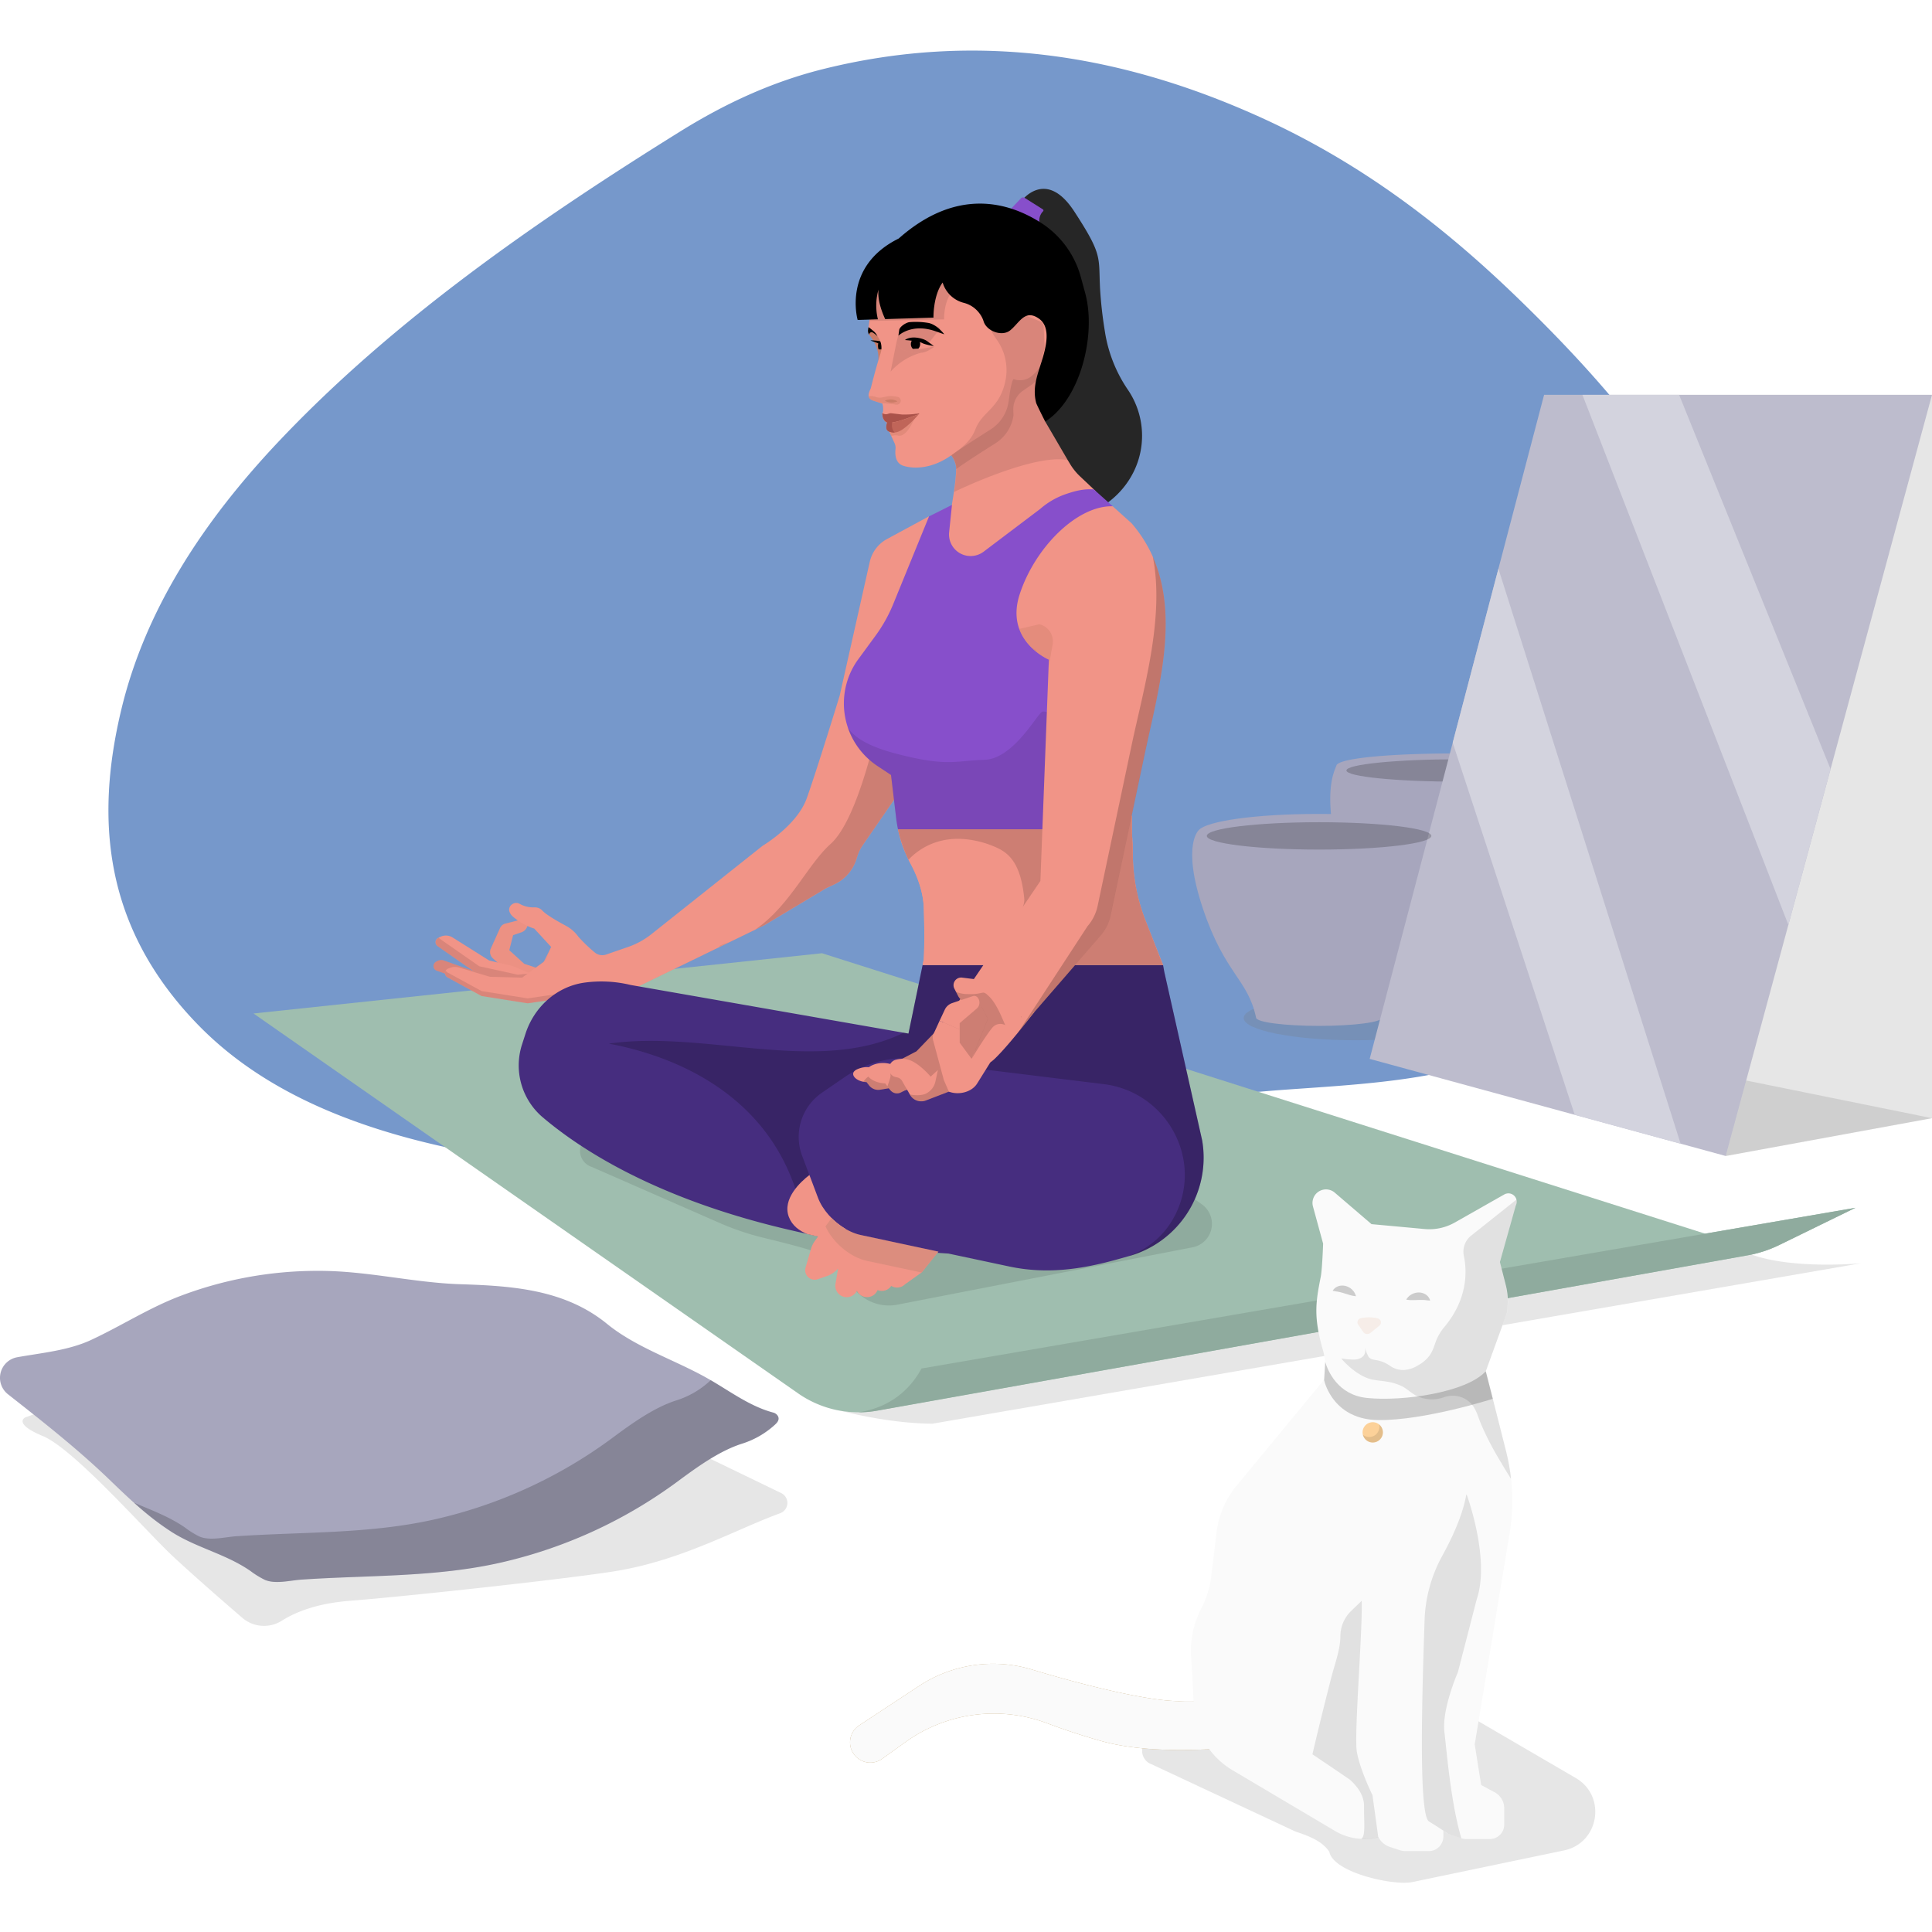 <svg width="360" height="360" viewBox="0 0 360 360" fill="none" xmlns="http://www.w3.org/2000/svg"><path d="M109.663 216.898c24.291 1.197 46.008-2.102 67.675-5.526 20.825-3.296 41.587-6.874 62.884-8.376 11.672-.82 23.438-1.469 34.43-4.643 30.515-8.822 49.136-25.476 54.006-50.273 2.907-14.812-1.861-29.247-8.305-43.327-8.357-18.289-22.105-34.294-37.766-49.431-13.59-13.121-28.84-24.936-47.835-33.52-25.642-11.596-52.643-16.08-81.339-8.939-9.878 2.457-18.606 6.629-26.593 11.589-27.53 17.115-53.602 35.385-74.552 57.452-14.345 15.1-25.16 31.637-29.636 50.205-4.964 20.603-3.243 40.62 13.97 58.539 11.702 12.197 28.066 19.093 46.668 23.162a133.02 133.02 0 0 0 26.393 3.088Z" fill="#7698CB"/><path d="M293.824 142.565h-.057a.232.232 0 0 0 .057-.144c0-1.132-9.996-2.03-22.324-2.03-12.328 0-21.969.868-22.471 2.223-.544 1.51-2.722 5.311.857 19.025 4.106 15.714 8.338 16.786 9.874 26.046 0 .589 5.255 1.068 11.74 1.068s11.736-.479 11.736-1.068c1.54-9.275 5.771-10.347 9.875-26.046 4.103-15.699.713-19.074.713-19.074Z" fill="#A7A6BD"/><path d="M271.806 145.649c11.554 0 20.92-.933 20.92-2.084s-9.366-2.083-20.92-2.083c-11.554 0-20.92.932-20.92 2.083 0 1.151 9.366 2.084 20.92 2.084Z" fill="#000" style="mix-blend-mode:multiply" opacity=".2"/><path d="M252.66 193.838c11.554 0 20.92-1.856 20.92-4.145 0-2.289-9.366-4.144-20.92-4.144-11.554 0-20.92 1.855-20.92 4.144s9.366 4.145 20.92 4.145Z" fill="#766A57" style="mix-blend-mode:multiply" opacity=".17"/><path d="M268.114 154.591c0-1.615-9.996-2.925-22.324-2.925-12.329 0-20.761 1.389-22.328 2.925 0 0-3.397 2.601.713 14.798 4.111 12.196 8.339 13.034 9.875 20.229 0 .853 5.255 1.54 11.74 1.54s11.74-.687 11.74-1.54c1.536-7.195 5.767-8.029 9.871-20.229 4.103-12.2.713-14.798.713-14.798Z" fill="#A7A6BD"/><path d="M360 73.57v134.786l-38.435 7.047-18.968-70.917" fill="#000" style="mix-blend-mode:multiply" opacity=".1"/><path d="m287.72 73.57-32.501 123.74 66.346 18.092L360 73.569h-72.28Z" fill="#BDBCCD"/><path d="m294.862 73.57 38.375 98.774 7.863-29.024-28.221-69.75h-18.017Z" fill="#D3D3DE"/><path d="M245.79 158.306c11.554 0 20.92-1.141 20.92-2.548s-9.366-2.548-20.92-2.548c-11.554 0-20.92 1.141-20.92 2.548s9.366 2.548 20.92 2.548Z" fill="#000" style="mix-blend-mode:multiply" opacity=".2"/><path d="m270.692 138.39 22.732 69.339 19.735 5.383-33.951-107.144-8.516 32.422Z" fill="#D3D3DE"/><path d="M326.363 233.768c-.253.053-.506.109-.755.154l-162.207 28.942c-.294.053-.592.094-.887.136l-.336.037c-.181 0-.377.042-.547.057l-.423.03-.441.023h-1.541a19.448 19.448 0 0 1-2.298-.223c-.125 0-.246-.045-.378-.068 3.979 1.008 10.528 2.36 17.175 2.435l172.984-29.893s-12.502 1.186-20.346-1.63Zm-4.798-18.365L360 208.356l-34.622-7.018-3.813 14.065Z" fill="#000" style="mix-blend-mode:multiply" opacity=".1"/><path d="M199.435 98.864c4.323 3.567 1.133-1.71.963-1.71a5.183 5.183 0 0 1-1.702-.26c-.197.702-.004 1.355.739 1.97Z" fill="#333"/><path d="M198.745 96.743c7.946-1.06 14.061-7.618 14.061-15.549a15.231 15.231 0 0 0-2.703-8.659 26.386 26.386 0 0 1-4.235-10.849 77.702 77.702 0 0 1-.891-7.95c-.302-5.937.532-6.156-4.809-14.344-5.342-8.187-9.883-1.887-9.883-1.887l3.447 1.744-1.714 1.132 7.927 19.909c-2.824.03-4.941 2.193-6.364 5.45a16.462 16.462 0 0 0-9.505 5.26l14.608 25.887.061-.143Z" fill="#262626"/><path d="m317.722 229.876-164.558-52.255-105.928 11.227 101.478 70.785a19.67 19.67 0 0 0 14.699 3.231L325.6 233.922a22.443 22.443 0 0 0 5.968-1.947l14.159-6.92-28.005 4.821Z" fill="#9FBEAF"/><path d="M171.706 255.001c-1.627 3.02-5.047 7.172-11.77 8.161a19.536 19.536 0 0 0 3.465-.298L325.6 233.922a22.443 22.443 0 0 0 5.968-1.947l14.159-6.92-174.021 29.946Z" fill="#9FBEAF"/><path d="M171.706 255.001c-1.627 3.02-5.047 7.172-11.77 8.161a19.536 19.536 0 0 0 3.465-.298L325.6 233.922a22.443 22.443 0 0 0 5.968-1.947l14.159-6.92-174.021 29.946Z" fill="#000" style="mix-blend-mode:multiply" opacity=".1"/><path d="m103.254 175.372-2.605 5.209-2.978-.993-1.133-1.038-1.645-1.491.71-2.808 1.558-.533a1.751 1.751 0 0 0 1.181-1.778l-.026-.4a.404.404 0 0 0-.326-.381.4.4 0 0 0-.18.004l-3.657.943a1.482 1.482 0 0 0-.974.82l-1.721 3.82a1.587 1.587 0 0 0 .377 1.823l1.257 1.132.128.117 2.065 2.571 9.841-1.208-1.872-5.809Z" fill="#F19487"/><path d="M94.896 169.366c-.022.164-.01.332.038.491.127.367.352.693.65.943.281.256.578.493.89.71l-2.34.604a1.483 1.483 0 0 0-.974.819l-1.721 3.82a1.59 1.59 0 0 0 .377 1.823l1.257 1.133.129.117 2.064 2.571 2.005-.25c1.608.227 4.79.544 6.734-.158a19.015 19.015 0 0 1 3.122-.755 19.714 19.714 0 0 0-12.23-11.868Zm-.022 7.693.71-2.808 1.558-.533a1.745 1.745 0 0 0 1.133-1.185c.42.197.852.365 1.295.502l3.152 3.424-.027.053-1.287 2.578-1.937 1.098-1.789-.6-1.132-1.038-1.676-1.491Z" fill="#CC7C67" style="mix-blend-mode:multiply" opacity=".13"/><path d="m114.79 182.804-12.106-6.292-.004.007 2.446 4.666 2.378-.295-2.378.295.283.543-.283-.543-9.86 1.223 2.205 2.74 17.319-2.344Z" fill="#F19487"/><path d="m95.651 180.049-4.507-1.076-6.794-4.281a2.371 2.371 0 0 0-2.31-.121l-.378.174a.912.912 0 0 0-.422 1.206.914.914 0 0 0 .301.357l7.308 5.096-2.042-1.601 2.046 1.616 5.953 2.223 5.764-1.468-4.919-2.125Z" fill="#F19487"/><path d="m96.474 181.623-7.172-1.574-7.308-5.096a.806.806 0 0 1-.223-.231l-.079.038a.912.912 0 0 0-.422 1.206.914.914 0 0 0 .301.357l7.308 5.096 5.953 2.223 5.764-1.468-1.853-.793-2.269.242Z" fill="#000" style="mix-blend-mode:multiply" opacity=".1"/><path opacity=".34" d="M166.455 138.601c-8.988 9.679-11.751 23.502-23.505 31.108-8.524 5.515-17.776 8.852-25.382 14.756l24.857-12.079 11.064-6.629c.221-.139.451-.265.687-.377l1.317-.619a7.78 7.78 0 0 0 4.103-4.704l.166-.524a7.637 7.637 0 0 1 1.016-2.08l9.259-13.435 4.334-14.284c-2.865 2.703-5.402 5.912-7.916 8.867Z" fill="#CC7C67"/><path d="m92.371 183.102-1.095-1.094-8.527-3.02c-.234-.083-.484-.111-.73-.083a1.623 1.623 0 0 0-.693.249l-.136.091a.913.913 0 0 0 .189 1.63l3.288 1.174" fill="#F19487"/><path d="m92.371 183.102-1.095-1.094-8.527-3.02c-.234-.083-.484-.111-.73-.083a1.623 1.623 0 0 0-.693.249l-.136.091a.913.913 0 0 0 .189 1.63l3.288 1.174" fill="#000" style="mix-blend-mode:multiply" opacity=".1"/><path d="m111.721 178.282-12.31 3.945-8.142-.219-5.764-1.729a2.501 2.501 0 0 0-1.586.049l-.404.151a.913.913 0 0 0-.117 1.657l6.338 3.462 8.584 1.358 19.916-2.933" fill="#F19487"/><path d="m98.328 186.035-8.584-1.359-6.334-3.461a.865.865 0 0 1-.348-.34.912.912 0 0 0 .348 1.261l6.338 3.462 8.583 1.358 19.916-2.933-.894-.789-19.025 2.801Z" fill="#000" style="mix-blend-mode:multiply" opacity=".1"/><path d="m173.084 96.218-7.791 4.213a6.456 6.456 0 0 0-3.224 4.254l-5.61 24.955s-4.333 14.118-6.149 19.15c-1.815 5.031-8.206 8.806-8.206 8.806l-20.731 16.477a14.618 14.618 0 0 1-4.315 2.371l-4.118 1.423a2.21 2.21 0 0 1-1.132.078 2.208 2.208 0 0 1-1.02-.497 28.868 28.868 0 0 1-2.989-2.873l-.095-.128a6.926 6.926 0 0 0-2.265-1.948c-1.415-.755-3.574-1.982-4.348-2.79l-.038-.041a1.862 1.862 0 0 0-1.4-.593 5.376 5.376 0 0 1-2.435-.456l-.446-.227c-.985-.491-2.166.411-1.842 1.465.127.367.352.693.65.943a11.288 11.288 0 0 0 3.975 2.235l3.922 4.258a4.712 4.712 0 0 1-.797-.781l-.464 1.162-.483 1.242-4.462 3.262s4.054.807 6.734-.159a20.624 20.624 0 0 1 3.397-.8 55.206 55.206 0 0 1 4.53-.532l.506 6.281 29.979-14.556 11.064-6.628c.222-.14.451-.266.687-.378l1.318-.619a7.784 7.784 0 0 0 4.103-4.703l.166-.525a7.649 7.649 0 0 1 1.015-2.08l9.26-13.434 7.549-24.88-4.495-22.947Z" fill="#F19487"/><path d="m170.249 132.214-6.617 2.616s-3.617 17.742-8.849 22.415c-4.269 3.813-7.659 11.6-14.053 15.964l1.676-.816 11.064-6.628c.221-.139.451-.265.687-.378l1.317-.619a7.777 7.777 0 0 0 4.103-4.703l.166-.525a7.68 7.68 0 0 1 1.016-2.08l9.259-13.434 1.295-4.269-1.064-7.543Z" fill="#000" style="mix-blend-mode:multiply" opacity=".15"/><path d="m126.786 208.19-16.168 3.189a3.133 3.133 0 0 0-2.533 2.863 3.132 3.132 0 0 0 2.126 3.177l23.989 10.509a49.043 49.043 0 0 0 8.096 2.722c5.47 1.332 13.699 3.374 14.847 5.122l.087.442c.898 4.454 5.073 7.606 9.569 6.964a7.97 7.97 0 0 0 .672-.121l54.862-10.66a4.452 4.452 0 0 0 3.407-3.46 4.465 4.465 0 0 0-1.776-4.519l-12.268-8.75" fill="#000" style="mix-blend-mode:multiply" opacity=".1"/><path d="m224.009 212.512-7.058-31.406-.238-1.295h-44.792l-2.642 12.781-51.775-9.059a23.192 23.192 0 0 0-8.845-.4c-5.024.807-9.15 4.529-10.758 9.539l-.615 1.91a12.684 12.684 0 0 0 3.718 13.506c7.206 6.149 21.516 15.446 46.551 21.188a174.244 174.244 0 0 0 29.175 4.307l11.325 2.408c6.949 1.476 13.46.555 20.297-1.37l2.015-.566a19.056 19.056 0 0 0 13.642-21.543Z" fill="#462D7F"/><path d="m224.009 212.512-7.058-31.406-.238-1.295h-44.792l-2.642 12.781-.887-.155c-16.198 7.905-36.956-.562-54.961 2.031 10.033 1.861 28.311 7.875 34.773 27.028a14.047 14.047 0 0 1 2.069-2.125l.539-.434-1.343-3.56a10.001 10.001 0 0 1 3.699-11.774l4.269-2.929a20.004 20.004 0 0 1 14.073-3.318l1.132 2.208 1.246-1.453 31.999 3.93c11.701 1.581 18.496 14.374 12.887 24.743-1.65 3.047-4.3 5.662-8.407 7.289a19.058 19.058 0 0 0 13.642-21.561Z" fill="#000" style="mix-blend-mode:multiply" opacity=".2"/><path d="m152.417 223.179-1.593-4.231c-1.642 1.268-5.104 4.431-3.836 7.806.612 1.623 1.967 2.605 3.428 3.194l3.601.826c.546.057 1.094.079 1.642.068l1.861-1.887c-2.268-1.321-4.25-3.511-5.103-5.776Z" fill="#F19487"/><path d="M160.385 230.125c-1.929-.411-3.888-1.608-5.432-3.159l-3.11 4.258a4.675 4.675 0 0 0-.71 1.442l-1.03 3.537a1.771 1.771 0 0 0 1.316 2.216c.314.07.643.053.949-.05l1.97-.679a4.984 4.984 0 0 0 1.827-1.321l-.483 2.857a2.12 2.12 0 0 0 1.431 2.384 2.122 2.122 0 0 0 2.559-1.089 2.119 2.119 0 0 0 1.971 1.179 2.112 2.112 0 0 0 1.883-1.315 2.064 2.064 0 0 0 1.597 0c.385-.158.715-.428.947-.774a2.097 2.097 0 0 0 2.556-.291l3.189-2.272 3.05-3.824-14.48-3.099Z" fill="#F19487"/><path d="M160.385 230.125c-1.929-.411-3.888-1.608-5.432-3.159l-1.132 1.547c1.355 3.02 4.598 5.772 7.757 6.444l10.12 2.151.114-.079 3.05-3.824-14.477-3.08Zm-24.487-54.568c-1.555.475-2.05.755-1.785.864l1.785-.864Z" fill="#766A57" style="mix-blend-mode:multiply" opacity=".17"/><path d="m164.413 64.434-.925-2.182-1.653-1.325-.08.537a1.352 1.352 0 0 0 .31 1.064c.645.774 1.819 2.518 1.582 4.703l.607-1.283.159-1.514Z" fill="#CC7C67"/><path d="m164.832 64.397-.034-.072v-.329l-.17-.041-.14-.283c-1.676-.344-2.302-.227-2.302-.227l1.468.529c-.086.375-.067.767.057 1.132h1.132l-.022-.725.011.016Z" fill="#000"/><path d="m168.063 63.294 2.552.132-.955-.502c-1.695.129-1.597.37-1.597.37Z" fill="#884B48"/><path d="m213.704 172.178-.249-.638a34.093 34.093 0 0 1-2.367-12.026l-.034-2.231a45.651 45.651 0 0 0-.056-.736v-.121c0-.193-.03-.377-.042-.57v-.215c0-.155-.019-.306-.026-.453v-.242c0-.136 0-.268-.019-.4v-2.431l-2.96-4.631-2.615 7.036h-38.013a23.754 23.754 0 0 0 2.318 6.353c1.155 2.129 2.386 5.122 2.495 8.304.212 6.115 0 9.596 0 9.596l-.215 1.038h44.792l-3.02-7.644.011.011Z" fill="#F19487"/><path d="m213.704 172.178-.249-.638a34.093 34.093 0 0 1-2.367-12.026l-.034-2.231a45.651 45.651 0 0 0-.056-.736v-.121c0-.193-.03-.377-.042-.57v-.215c0-.155-.019-.306-.026-.453v-.242c0-.136 0-.268-.019-.4v-2.431l-2.96-4.631-2.615 7.036h-38.013a23.754 23.754 0 0 0 2.318 6.353c1.155 2.129 2.386 5.122 2.495 8.304.212 6.115 0 9.596 0 9.596l-.215 1.038h44.792l-3.02-7.644.011.011Z" fill="#F19487"/><path d="m213.704 172.178-.249-.638a29.68 29.68 0 0 1-.498-1.355 31.84 31.84 0 0 1-.917-3.133v-.038c-.136-.566-.253-1.132-.378-1.706-.026-.14-.049-.279-.072-.415-.079-.442-.147-.88-.203-1.321-.027-.178-.05-.351-.068-.525-.05-.427-.091-.849-.125-1.276 0-.17-.03-.336-.042-.502a34.156 34.156 0 0 1-.071-1.751l-.034-2.231a60.584 60.584 0 0 0-.057-.736 1.141 1.141 0 0 1 0-.117c0-.193-.03-.378-.041-.57v-.216c0-.154-.019-.305-.027-.453v-.234c0-.136 0-.268-.019-.4v-2.401l-1.415-2.132-4.152 4.492h-38.013c.106.509.234 1.015.378 1.51.102.354.219.709.336 1.06.041.121.075.246.117.378.158.445.328.883.513 1.321a.4.4 0 0 0 0 .049c.193.457.4.91.623 1.355 1.706-1.797 5.217-4.413 10.853-3.797 1.878.213 3.712.713 5.439 1.483 2.473 1.095 4.651 3.02 5.285 9.649.151 1.574-2.828 8.402-5.689 12.298h10.135c1.02-.302 1.684-.378 1.775 0h19.61l-2.994-7.648Z" fill="#000" style="mix-blend-mode:multiply" opacity=".15"/><path d="M201.278 88.79a10.768 10.768 0 0 1-1.888-2.341l-.377-.623-4.247-7.266 6.53-15.666-16.11-12.574h-21.872l-1.06 7.773-.419 2.835.298.237-.083.117c.121.072 2.933 1.794 2.012 4.62-.951 2.938-1.797 6.44-1.797 6.44-.151.378-1.068 1.862.449 2.314.476.144 1.435.476 1.68.536.162.325.287 1.45 0 1.854l.053.54s.147.928.872 1.162c0 0-.581 1.348.377 1.676l.974 2.118c.171.36.237.76.193 1.155-.098.891-.076 2.601 1.453 3.092 2.103.68 5.549.483 8.924-1.948a4.76 4.76 0 0 1 .834 1.774c.025.114.044.228.057.344.2 1.71-.793 7.24-.793 7.24l-.619.298s-3.862 8.002-3.93 8.191c-.068.189.661 8.12.925 7.995.264-.124 9.63-1.649 9.63-1.649l20.859-17.482-2.925-2.763Z" fill="#F19487"/><path d="m194.766 78.56 3.899-9.354-4.473-2.447.461-1.887s-.174-4.201-.196-4.262a9.563 9.563 0 0 0-.242-.479c-.249-.377-11.517-4.466-11.517-4.466l.461 2.012a15.609 15.609 0 0 0 2.487 5.493 9.815 9.815 0 0 1 1.767 7.425c-1.016 5.602-4.311 5.892-5.662 9.399-.963 2.491-2.971 3.7-4.477 4.835l.343.54c.057.102.113.2.166.31 0 .022 0 .049.03.072.13.272.229.558.295.853.025.113.043.228.057.343.109.94-.14 3.02-.378 4.719 6.557-3.118 16.609-6.957 21.241-5.908l-4.262-7.198Z" fill="#000" style="mix-blend-mode:multiply" opacity=".1"/><path d="M203.826 91.194c-1.861-.129-3.364.245-5.157.85a14.35 14.35 0 0 0-4.824 2.77l-10.569 7.991a4.037 4.037 0 0 1-2.156.797 4.021 4.021 0 0 1-4.262-4.428l.529-5.092-4.273 2.136-6.659 16.307a27.73 27.73 0 0 1-3.322 5.942l-3.374 4.605a13.982 13.982 0 0 0-2.265 10.615 14 14 0 0 0 6.005 9.04l2.53 1.68.947 7.961c.086.725.204 1.442.355 2.152H196.2c2.36 0 3.839-1.133 5.074-2.318l6.066-57.868-3.514-3.14Z" fill="#874FCB"/><path d="M199.628 134.653s-4.5-2.408-5.432-2.027c-.932.381-5.345 8.81-10.796 8.958-5.451.147-6.847 1.374-16.609-1.201-6.006-1.581-8.108-3.597-8.84-4.907a13.919 13.919 0 0 0 5.541 7.259l2.529 1.68.947 7.961c.086.724.204 1.442.355 2.151h28.859l3.446-19.874Z" fill="#000" style="mix-blend-mode:multiply" opacity=".1"/><path d="m207.332 94.335 3.503 3.148c10.634 12.305 5.41 29.066 2.439 43.127l-6.349 30.009a8.418 8.418 0 0 1-1.888 3.775l-14.231 16.409-17.088 3.065 20.146-29.715 1.578-41.236s-8.248-3.473-5.451-12.14c2.797-8.666 10.652-16.605 17.341-16.442Z" fill="#F19487"/><path d="M193.045 121.392v-.283a8.853 8.853 0 0 1-.782-.4c.268.249.529.479.782.683Zm-4.319-47.298s.042-.011 0 0Z" fill="#CC7C67" opacity=".34"/><path d="M194.6 66.012a5.815 5.815 0 0 1-.815 2.446 9.454 9.454 0 0 1-1.484 1.552 3.394 3.394 0 0 1-3.326.664l-.098-.034c-.377.268-.736 2.703-.8 3.167l-.14 1.016a7.38 7.38 0 0 1-3.42 5.243c-2.264 1.43-5.33 3.397-7.258 4.771.396.53.68 1.135.834 1.778.024.114.043.228.056.344 0 .128.023.275.027.441 1.929-1.378 4.983-3.337 7.251-4.764a7.426 7.426 0 0 0 3.424-5.247l-.034-1.007a4.17 4.17 0 0 1 1.804-3.583l1.438-.989a6.15 6.15 0 0 0 1.726-1.823c.555-.91.852-1.954.856-3.02v-.962l-.041.007Zm-23.672-.287-.019.053-.57-.106a6.24 6.24 0 0 1-.539-.102l-1.012-.188c-.823-.155-1.725-1.023-1.702-1.793l-1.133 5.662a11.658 11.658 0 0 1 5.734-3.54 6.28 6.28 0 0 1-.759.014Z" fill="#000" style="mix-blend-mode:multiply" opacity=".1"/><path opacity=".34" d="m171.2 64.94-.049.14.268-.05-.219-.09Z" fill="#CC7C67"/><path d="m171.691 63.52 1.578.144 1.955-2.514c-1.993-1.23-5.549-.657-5.549-.657l-2.299 2.058-.29 1.038c-.023.755.879 1.638 1.702 1.793l1.012.188h.037c.166.04.334.072.502.095l.57.105.019-.052c.252.015.504.015.755 0h.129c1.075-.114 2.351-1.163 2.351-1.163l-3.02.536.548-1.57Z" fill="#000" style="mix-blend-mode:multiply" opacity=".1"/><path opacity=".4" d="M166.266 73.807c-1.276-.102-1.917.563-3.072.166a2.294 2.294 0 0 0-1.322-.113 1.05 1.05 0 0 0 .842.796c.476.144.816.238 1.065.299.053.105.543.049.615.237.215-.105 1.767.091 2.586.204a.755.755 0 0 0 .755-.35.731.731 0 0 0-.499-1.099 8.594 8.594 0 0 0-.97-.14Zm4.504 3.19-5.447 1.748s-.582 1.347.377 1.676l.378.826c.363-.125.75-.166 1.132-.12 1.978.66 3.56-4.13 3.56-4.13Z" fill="#CC7C67"/><path d="M167.403 62.554s2.525-2.476 7.126-.755l1.42.495s-1.246-1.729-2.877-2.106a14.19 14.19 0 0 0-3.537-.166c-.668.026-1.955.875-1.985 1.51l-.147 1.023Z" fill="#000"/><path d="m190.236 36.954-2.14 2.265 5.983 3.533-.321-.94a2.48 2.48 0 0 1 .6-2.442.224.224 0 0 0 .04-.282.217.217 0 0 0-.07-.073l-3.375-2.133a.564.564 0 0 0-.717.072Z" fill="#874FCB"/><path d="M171.328 77.023a17.885 17.885 0 0 1-3.272.215l-2.054-.241a1.128 1.128 0 0 0-.441.094h-.038a1.09 1.09 0 0 1-.895 0l-.234-.105.061.585s.147.928.871 1.162c0 0 0 .038-.033.095 2.072-.099 3.884-1.005 5.862-1.612.06-.053.117-.125.173-.193Z" fill="#AA524A"/><path d="M165.293 78.843c-.114.31-.378 1.306.422 1.581.967.325 1.691.23 2.975-.792a16.236 16.236 0 0 0 2.465-2.401c-1.978.608-3.79 1.514-5.862 1.612Z" fill="#C06559"/><path d="m174.005 64.476-1.099-.808a3.319 3.319 0 0 0-1.004-.51c-2.295-.706-3.276.204-3.276.204s.588.038 1.272.121c-.111.191-.169.41-.166.63a1.173 1.173 0 0 0 .377.895l1.016-.053a1.217 1.217 0 0 0 .268-1.212c.13.035.257.083.377.144.668.37 2.235.589 2.235.589Zm-10.502-1.823a2.795 2.795 0 0 0-.785-1l-.615-.51a3.838 3.838 0 0 0-.276-.166l-.072.487c-.042.292.017.59.167.845h.045a.433.433 0 0 1 .075-.21.434.434 0 0 1 .387-.193.446.446 0 0 1 .214.067c.312.192.601.42.86.68Z" fill="#000"/><path d="M164.873 74.668a2.584 2.584 0 0 0 2.356.113 2.564 2.564 0 0 0-2.356-.113Z" fill="#CC7C67"/><path d="m163.465 199.704 7.305-3.801 9.961-10.328 9.101 4.956s-3.476 6.315-5.258 7.361l-4.775 3.775-3.707 1.468-2.521.336c-.736.378-2.507.566-2.964-.124l-1.54-.299-1.479.404a1.628 1.628 0 0 1-1.824-.532l-.819-1.053a1.634 1.634 0 0 1-1.555-.111 1.63 1.63 0 0 1-.747-1.369l.822-.683Z" fill="#F19487"/><path d="m170.77 195.903-7.305 3.805-.834.683a1.621 1.621 0 0 0 1.511 1.622c.272.02.544-.029.792-.142l.811 1.034a1.633 1.633 0 0 0 1.843.547l1.509-.396 1.541.298c.456.691 2.227.498 2.963.125l2.521-.336 3.707-1.469.253-.2-4.567-10.479-4.745 4.908Z" fill="#000" style="mix-blend-mode:multiply" opacity=".15"/><path d="m180.731 185.571-5.216 5.425 4.529 10.459 4.53-3.563c1.786-1.046 6.312-8.199 6.312-8.199l-10.155-4.122Z" fill="#000" style="mix-blend-mode:multiply" opacity=".15"/><path d="M163.005 199.157s-1.295-.736-3.178.041c-1.884.778-.329 2.393 1.638 2.435l.472.608a2.157 2.157 0 0 0 2.057.811l2.986-.491" fill="#F19487"/><path d="M163.352 199.451c-.192-.068-.811.963-1.215.929a3.842 3.842 0 0 0-1.257 1.189 3.7 3.7 0 0 0 .585.064l.472.608a2.157 2.157 0 0 0 2.057.811l2.986-.49-3.628-3.111Z" fill="#000" style="mix-blend-mode:multiply" opacity=".15"/><path d="M167.565 198.987s-2.288-1.627-4.934-.536c-2.646 1.091-.46 3.359 2.303 3.416l.981 1.268a1.56 1.56 0 0 0 1.933.434l2.152-1.087" fill="#F19487"/><path d="m170 202.482-2.167-3.11a6.074 6.074 0 0 0-1.212-.529 1.646 1.646 0 0 0-.675 1.544c.037.253-.276 1.11-.586 2.031l.555.717a1.56 1.56 0 0 0 1.933.434l2.152-1.087Z" fill="#000" style="mix-blend-mode:multiply" opacity=".15"/><path d="m176.205 198.073-2.789 2.541s-2.054-2.446-3.975-3.099a4.436 4.436 0 0 0-2.473-.057 1.683 1.683 0 0 0-1.29 1.842 1.529 1.529 0 0 0 1.223 1.393l.298.068a1.346 1.346 0 0 1 .883.645l1.438 2.507a2.414 2.414 0 0 0 3.096 1.106l5.054-1.944-1.465-5.002Z" fill="#F19487"/><path d="M174.299 201.531a3.29 3.29 0 0 1-1.661 2.197c-.864.468-2.208.377-3.069.226a2.418 2.418 0 0 0 3.062 1.054l5.039-1.933-1.465-5.006-1.445 1.322-.461 2.14Z" fill="#000" style="mix-blend-mode:multiply" opacity=".15"/><path d="m190.882 186.949-.536 2.642-3.885-5.613a2.294 2.294 0 0 0-1.706-1.132l-5.484-.683a1.422 1.422 0 0 0-1.337.594 1.416 1.416 0 0 0-.102 1.459l.687 1.344a2.573 2.573 0 0 0 1.673 1.325l2.695.664 1.196 2.314-3.019 7.44 3.797.378c1.982-1.457 7.874-9.098 7.874-9.098l-1.853-1.634Z" fill="#F19487"/><path d="m13.954 260.72-9.256 3.397s-2.356 1.132 3.288 3.473c5.643 2.34 18.496 16.896 23.754 21.954 3.352 3.171 9.392 8.456 13.431 11.932a6.202 6.202 0 0 0 7.376.498c2.442-1.54 6.417-3.197 12.544-3.68 12.256-.966 43.64-4.454 50.318-5.662 12.166-2.152 21.754-7.674 29.968-10.664a2.039 2.039 0 0 0 1.336-1.817 2.04 2.04 0 0 0-1.151-1.939l-19.12-9.252-6.039-6.953" fill="#000" style="mix-blend-mode:multiply" opacity=".1"/><path d="M144.939 263.849a1.41 1.41 0 0 0-.876-.638c-4.53-1.219-8.304-4.186-12.377-6.459-6.04-3.397-13.178-5.662-18.58-10.074-7.848-6.395-17.557-7.071-27.277-7.38-8.787-.28-17.42-2.495-26.265-2.492a72.018 72.018 0 0 0-26.555 4.908c-5.568 2.204-10.547 5.405-15.953 7.927-4.235 2-9.27 2.438-13.853 3.261a3.896 3.896 0 0 0-3.09 2.902 3.898 3.898 0 0 0 1.384 4.006c6.372 5.009 12.834 10.079 18.696 15.711 3.718 3.582 7.467 7.206 11.85 9.98 4.639 2.937 10.018 4.058 14.574 7.199a16.606 16.606 0 0 0 2.729 1.687c1.97.849 4.7.098 6.795-.041 12.426-.857 25.072-.401 37.276-3.201a88.42 88.42 0 0 0 32.757-15.032c3.575-2.642 7.814-5.752 12.102-7.108a16.302 16.302 0 0 0 6.04-3.461c.487-.43 1.019-1.008.623-1.695Z" fill="#A7A6BD"/><path d="M144.939 263.849a1.41 1.41 0 0 0-.876-.638c-4.262-1.132-7.863-3.831-11.641-6.04-.099.106-.2.204-.302.295a16.467 16.467 0 0 1-6.04 3.461c-4.288 1.352-8.527 4.455-12.102 7.104a88.42 88.42 0 0 1-32.758 15.032c-12.204 2.804-24.85 2.348-37.276 3.201-2.08.143-4.809.891-6.794.041a16.231 16.231 0 0 1-2.714-1.695c-2.952-2.03-6.24-3.22-9.437-4.597a53.575 53.575 0 0 0 7.058 5.477c4.64 2.937 10.019 4.058 14.579 7.198a16.329 16.329 0 0 0 2.725 1.688c1.97.849 4.7.098 6.795-.042 12.426-.857 25.072-.4 37.276-3.201a88.417 88.417 0 0 0 32.757-15.031c3.575-2.642 7.814-5.753 12.102-7.108a16.308 16.308 0 0 0 6.04-3.461c.472-.419 1.004-.997.608-1.684Z" fill="#000" style="mix-blend-mode:multiply" opacity=".2"/><path d="M166.198 79.307c.003-.31.024-.62.065-.929-.35 0-.685.135-.937.378 0 0-.581 1.347.378 1.676.323.12.667.174 1.012.162a1.83 1.83 0 0 1-.518-1.287Z" fill="#AA524A"/><path opacity=".34" d="m191.992 120.426.12.121c.966.979 2.099 1.78 3.345 2.363l-.053 1.37.736-4.205a3.277 3.277 0 0 0-2.465-3.752l-3.729.864a9.242 9.242 0 0 0 2.046 3.239Z" fill="#CC7C67"/><path d="m293.617 331.305-19.373-11.298-4.412.872a2.652 2.652 0 0 0-1.787 1.276 2.665 2.665 0 0 0-.222 2.185l-39.084-3.443-13.789 2.722a2.67 2.67 0 0 0-.355 5.134l26.824 12.54c2.333.773 4.941 1.721 6.289 3.774.754 3.775 11.267 6.187 15.068 5.689.227-.03.45-.068.676-.117l27.979-5.84c6.561-1.37 7.984-10.116 2.186-13.494Z" fill="#000" style="mix-blend-mode:multiply" opacity=".1"/><path d="M242.747 320.207s-13.525-3.56-22.528-3.235c-5.632.2-18.496-3.02-27.846-5.855a25.084 25.084 0 0 0-21.094 3.02l-11.184 7.364a3.765 3.765 0 0 0-1.685 2.789 3.77 3.77 0 0 0 1.115 3.062 3.772 3.772 0 0 0 4.85.378l4.386-3.152a28.228 28.228 0 0 1 26.424-3.45 125.21 125.21 0 0 0 9.973 3.272c14.918 4.228 39.658-.834 39.658-.834" fill="#BB9A61"/><path d="M242.747 320.207s-13.525-3.56-22.528-3.235c-5.632.2-18.496-3.02-27.846-5.855a25.084 25.084 0 0 0-21.094 3.02l-11.184 7.364a3.765 3.765 0 0 0-1.685 2.789 3.77 3.77 0 0 0 1.115 3.062 3.772 3.772 0 0 0 4.85.378l4.386-3.152a28.228 28.228 0 0 1 26.424-3.45 125.21 125.21 0 0 0 9.973 3.272c14.918 4.228 39.658-.834 39.658-.834" fill="#FAFAFA"/><path d="m280.31 222.564-9.24 5.24a9.602 9.602 0 0 1-5.598 1.208l-9.909-.91-6.844-5.866a2.513 2.513 0 0 0-3.99 1.015 2.515 2.515 0 0 0-.071 1.578l1.887 6.912s-.17 4.809-.442 6.168c-.943 4.745-1.385 7.474.431 13.763.396 1.374.755 4.152.17 5.447l-15.855 19.202a17.032 17.032 0 0 0-4.178 9.297l-.936 7.837a17.487 17.487 0 0 1-1.831 6.126 17.017 17.017 0 0 0-1.959 8.916l.524 9.486a14.733 14.733 0 0 0 7.195 11.872l19.108 11.324a10.599 10.599 0 0 0 8.074 1.133 3.65 3.65 0 0 0 2.099 1.823l1.888.619c.347.114.71.173 1.075.174h4.326a2.714 2.714 0 0 0 2.711-2.71v-1.137c.384.366.844.642 1.347.808l1.888.619c.348.114.712.173 1.079.174h4.326a2.696 2.696 0 0 0 1.915-.794 2.705 2.705 0 0 0 .792-1.916v-3.02a3.398 3.398 0 0 0-1.971-3.084l-2.325-1.254-1.204-7.579 6.507-39.364a37.304 37.304 0 0 0-.645-15.224l-3.775-14.963 3.918-10.8c.284-1.73.211-3.5-.215-5.201l-1.098-4.322 2.959-10.524a1.552 1.552 0 0 0-2.133-2.073Z" fill="#FAFAFA"/><path d="M275.169 297.992c2.548-7.482-1.831-19.372-1.831-19.372l-.113-.155c-.638 3.831-2.691 8.191-4.496 11.472a26.687 26.687 0 0 0-3.28 11.992c-.528 15.548-1.072 36.28.819 37.469a128.21 128.21 0 0 1 2.68 1.706v-.023c.038.038.08.068.117.102.242.159.476.317.706.48.169.089.344.165.525.226l1.887.619.117.027c-2.012-6.822-2.744-16.493-3.152-19.769-.524-4.254 2.511-11.181 2.511-11.181l3.51-13.593Zm-22.335 28.462c-.559-3.133 1.083-22.49.898-28.168l-1.959 1.888a6.58 6.58 0 0 0-2.016 4.764c0 2.502-1.132 5.333-1.887 8.414-2.295 9.006-3.314 13.536-3.314 13.536l3.918 2.642 3.02 2.058c1.362 1.204 2.672 2.876 2.672 4.907 0 3.593.306 5.624-.547 6.179.185 0 .377.019.562.019.892-.001 1.78-.115 2.643-.34l-1.084-7.859s-2.302-4.643-2.906-8.04Z" fill="#000" style="mix-blend-mode:multiply" opacity=".1"/><path d="m202.206 54.593-.819-2.997a17.42 17.42 0 0 0-7.5-10.135c-5.942-3.775-15.587-6.606-26.424 2.982-10.569 5.22-7.648 15.175-7.648 15.175l3.775-.114a10.73 10.73 0 0 1 .11-5.545c-.246 2.016.736 4.424 1.241 5.504l9-.276s-.087-4.091 1.706-6.538a5.525 5.525 0 0 0 3.922 3.775 5.199 5.199 0 0 1 2.804 1.793l.068.087c.373.462.656.99.835 1.555.524 1.812 3.397 2.937 4.948 1.703 1.725-1.374 2.741-4.047 5.376-2.186 2.023 1.434 1.449 4.466.924 6.5-.815 3.152-2.31 5.87-1.453 9.184.087.336 1.688 3.496 1.688 3.496 6.526-4.115 9.576-16.145 7.447-23.962Z" fill="#000"/><path d="M176.991 54.93a5.28 5.28 0 0 1-1.348-2.265c-1.793 2.446-1.706 6.538-1.706 6.538l-8.999.275c-.506-1.08-1.488-3.488-1.242-5.504a10.73 10.73 0 0 0-.11 5.546l-1.547.045-.038.242 13.921-.295s-.102-2.578 1.069-4.583Z" fill="#000" style="mix-blend-mode:multiply" opacity=".1"/><path opacity=".34" d="m162.133 61.165-.064-.049a.842.842 0 0 1-.019.166l.083-.117Z" fill="#CC7C67"/><path d="m253.087 246.832.898 1.321a.955.955 0 0 0 1.385.208l1.65-1.336a.78.78 0 0 0 .271-.791.783.783 0 0 0-.603-.579 6.859 6.859 0 0 0-3.198 0 .767.767 0 0 0-.499.486.773.773 0 0 0 .096.691Z" fill="#E3AE90" style="mix-blend-mode:multiply" opacity=".17"/><path d="M248.323 240.509a1.992 1.992 0 0 1 1.087-.853 2.395 2.395 0 0 1 1.427 0c.44.132.839.373 1.159.702.325.324.554.73.664 1.174a6.53 6.53 0 0 1-1.238-.249l-.985-.305c-.306-.091-.589-.178-.921-.246-.333-.068-.714-.109-1.193-.223Zm18.164 1.824c-.491 0-.872-.091-1.208-.102-.336-.012-.634 0-.955 0l-1.03.026a6.152 6.152 0 0 1-1.257-.09c.222-.4.551-.73.951-.952a2.72 2.72 0 0 1 1.306-.377c.486-.016.965.116 1.374.377.399.262.69.658.819 1.118Z" fill="#CCC"/><path d="m181.668 195.782-.623 1.529-2.22-3.02v-2.469l-3.748-1.623-.378.838-.755 1.635a1.601 1.601 0 0 0-.094 1.09l2.019 7.482.944 2.167c1.805.691 4.232.128 5.262-1.51l2.499-4.009a2.77 2.77 0 0 0 .272-.185l-3.178-1.925Z" fill="#F19487"/><path d="M187.356 191.045c-.2-.166-1.389-3.707-2.933-5.251-1.544-1.544-.785-.43-4.152-.559a5.522 5.522 0 0 1-2.148-.434l.377.755c.168.328.404.616.692.845.289.228.623.392.981.48l2.695.664 1.197 2.314-3.02 7.44s2.54-4.201 3.797-5.722a1.934 1.934 0 0 1 2.514-.532Z" fill="#000" style="mix-blend-mode:multiply" opacity=".15"/><path d="m178.825 190.644 3.16-2.698a1.486 1.486 0 0 0 .517-1.007 1.482 1.482 0 0 0-.348-1.077.805.805 0 0 0-.879-.249l-3.847 1.294a2.356 2.356 0 0 0-1.381 1.231l-.97 2.069 3.748 1.623v-1.186Z" fill="#F19487"/><path d="M276.841 255.518c-3.574 3.937-15.442 5.662-22.124 4.971-5.469-.562-7.296-5.08-7.783-6.704l-.204 3.398c.143.623 1.887 7.349 10.124 7.428 8.652.087 21.309-3.963 21.309-3.963l-1.322-5.13Z" fill="#CCC"/><path d="M255.793 268.798a1.895 1.895 0 1 0 0-3.79 1.895 1.895 0 0 0 0 3.79Z" fill="#FCD199"/><path d="M256.967 265.423a1.882 1.882 0 0 1-.231 1.455 1.891 1.891 0 0 1-1.811.875 1.896 1.896 0 0 1-.967-.401 1.892 1.892 0 0 0 1.135 1.291 1.881 1.881 0 0 0 1.711-.165 1.887 1.887 0 0 0 .174-3.055h-.011Zm25.476-40.772c.192-.345.241-.751.136-1.132l-8.467 6.734a3.812 3.812 0 0 0-1.34 3.775c.582 2.786.755 7.886-3.525 13.106a9.547 9.547 0 0 0-1.62 2.616c-.377 1-.638 2.008-1.287 2.884a6.546 6.546 0 0 1-2.099 1.77 5.567 5.567 0 0 1-2.706.88 4.31 4.31 0 0 1-2.548-.797 6.171 6.171 0 0 0-2.499-1.038c-.574-.102-1.174-.151-1.51-.69a8.443 8.443 0 0 1-.631-1.608l.038.377c.117 1.182-.932 1.763-1.963 1.804a12.67 12.67 0 0 1-2.533-.226c.076 0 .257.294.31.347.279.306.57.597.872.88a12.902 12.902 0 0 0 2.888 2.091c.372.192.76.352 1.158.479 1.054.332 2.182.351 3.266.544a9.488 9.488 0 0 1 3.02.94c.928.525 1.679 1.298 2.642 1.759a6.687 6.687 0 0 0 4.975.226 4.807 4.807 0 0 1 3.933.265 4.72 4.72 0 0 1 1.363 1.132c.804.985 1.132 2.355 1.627 3.511a49.306 49.306 0 0 0 1.74 3.676 52.593 52.593 0 0 0 1.65 2.937c.075.136.151.276.23.411.079.136.287.378.287.476.555.936 1.132 1.861 1.706 2.782a36.37 36.37 0 0 0-.136-1.132c-.026-.166-.053-.333-.075-.495a39.023 39.023 0 0 0-.702-3.476l-3.775-14.915h-.027l3.934-10.833c.283-1.731.21-3.501-.215-5.202l-1.076-4.348.038-.14 2.921-10.37Z" fill="#000" style="mix-blend-mode:multiply" opacity=".1"/><path d="M214.818 103.768c2.227 11.286-1.767 24.728-3.949 35.037l-6.345 30.014a8.443 8.443 0 0 1-1.887 3.774L189.58 192.6l3.121-3.983 12.351-14.231a8.404 8.404 0 0 0 1.888-3.774l6.349-30.01c2.476-11.774 6.545-25.48 1.529-36.834Z" fill="#000" style="mix-blend-mode:multiply" opacity=".2"/></svg>
